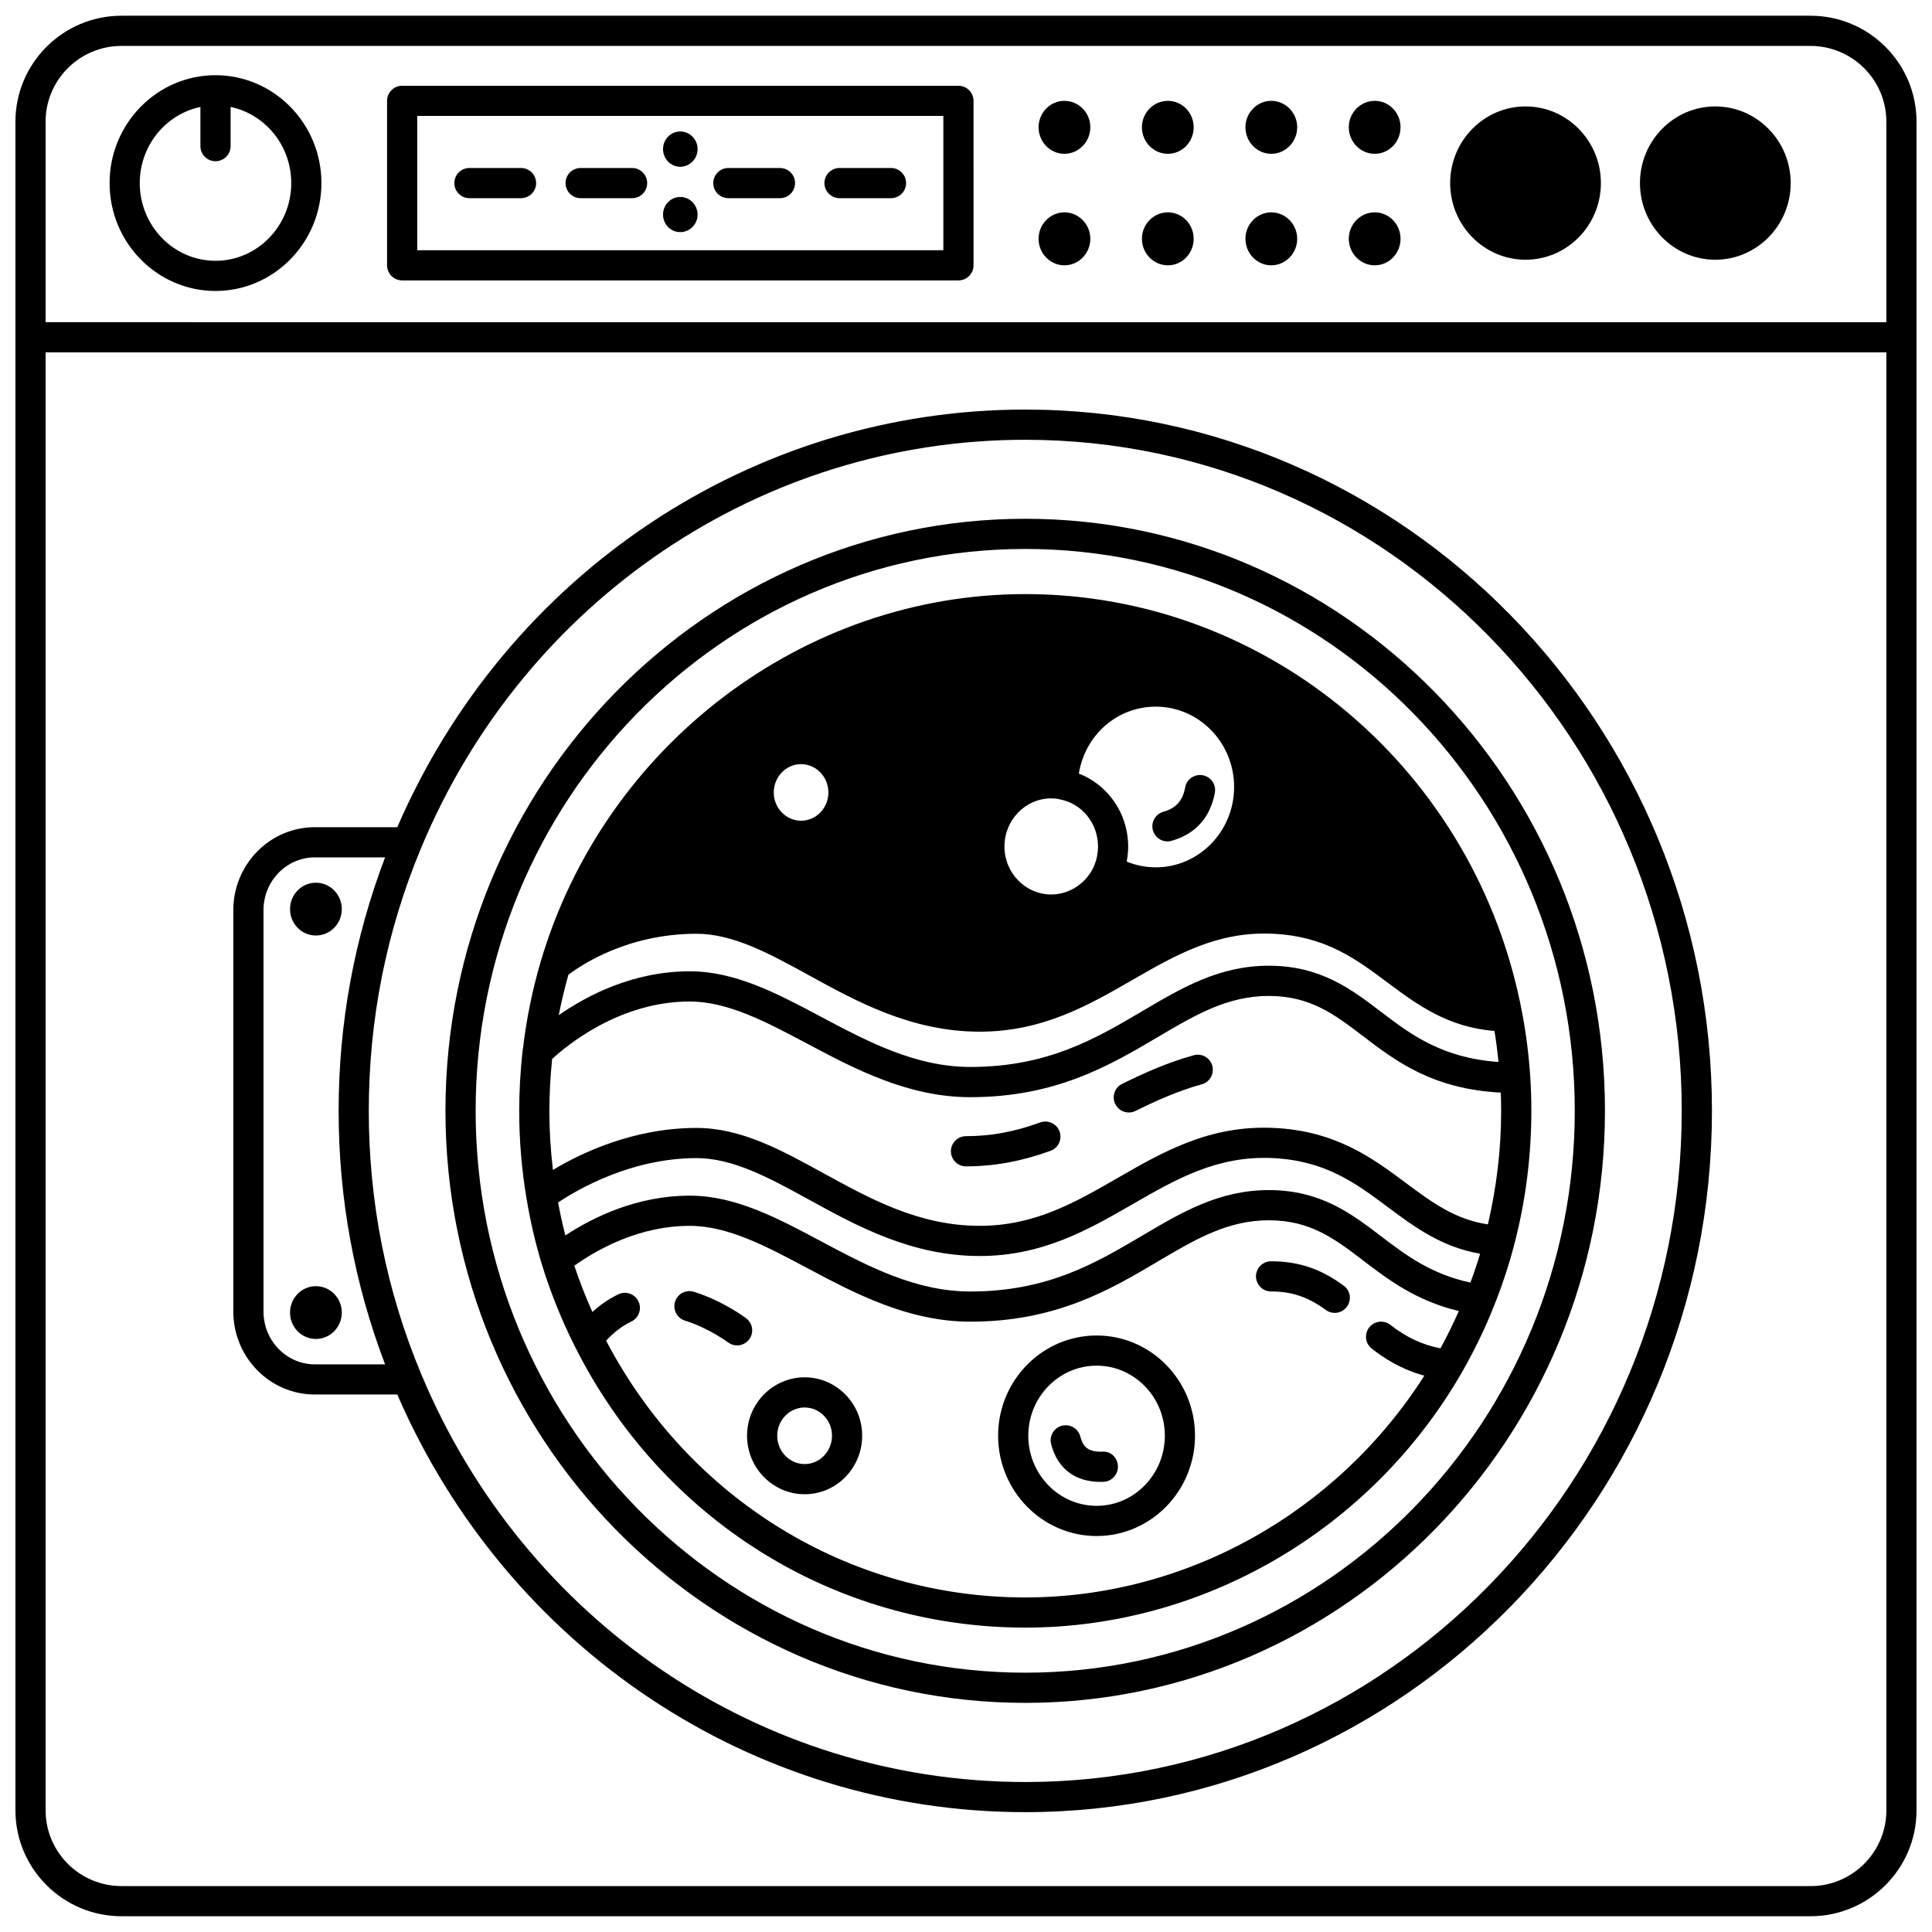 <?xml version="1.0" encoding="UTF-8"?>
<!-- Uploaded to: ICON Repo, www.iconrepo.com, Generator: ICON Repo Mixer Tools -->
<svg width="800px" height="800px" version="1.1" viewBox="144 144 512 512" xmlns="http://www.w3.org/2000/svg">
 <defs>
  <clipPath id="a">
   <path d="m148.09 148.09h503.81v503.81h-503.81z"/>
  </clipPath>
 </defs>
 <path d="m508.32 184.76c3.797 0 6.836-3.16 6.836-7.039 0-3.84-3.039-6.996-6.836-6.996s-6.879 3.16-6.879 6.996c0.004 3.879 3.082 7.039 6.879 7.039z"/>
 <path d="m508.32 214.31c3.797 0 6.836-3.16 6.836-7.039 0-3.84-3.039-6.996-6.836-6.996s-6.879 3.16-6.879 6.996c0.004 3.879 3.082 7.039 6.879 7.039z"/>
 <path d="m480.89 184.76c3.797 0 6.879-3.16 6.879-7.039 0-3.84-3.078-6.996-6.879-6.996-3.758 0-6.836 3.16-6.836 6.996 0 3.879 3.078 7.039 6.836 7.039z"/>
 <path d="m480.89 214.31c3.797 0 6.879-3.16 6.879-7.039 0-3.84-3.078-6.996-6.879-6.996-3.758 0-6.836 3.16-6.836 6.996 0 3.879 3.078 7.039 6.836 7.039z"/>
 <path d="m453.5 184.76c3.797 0 6.836-3.16 6.836-7.039 0-3.84-3.039-6.996-6.836-6.996s-6.879 3.16-6.879 6.996c0 3.879 3.078 7.039 6.879 7.039z"/>
 <path d="m453.5 214.31c3.797 0 6.836-3.16 6.836-7.039 0-3.84-3.039-6.996-6.836-6.996s-6.879 3.16-6.879 6.996c0 3.879 3.078 7.039 6.879 7.039z"/>
 <path d="m426.07 184.76c3.797 0 6.879-3.16 6.879-7.039 0-3.84-3.078-6.996-6.879-6.996-3.758 0-6.836 3.16-6.836 6.996-0.004 3.879 3.074 7.039 6.836 7.039z"/>
 <path d="m426.07 214.31c3.797 0 6.879-3.16 6.879-7.039 0-3.84-3.078-6.996-6.879-6.996-3.758 0-6.836 3.16-6.836 6.996-0.004 3.879 3.074 7.039 6.836 7.039z"/>
 <path d="m324.27 178.84c-2.519 0-4.559 2.078-4.559 4.68 0 2.559 2.039 4.68 4.559 4.68s4.598-2.121 4.598-4.68c0.004-2.602-2.078-4.68-4.598-4.68z"/>
 <path d="m324.27 196.2c-2.519 0-4.559 2.078-4.559 4.68 0 2.559 2.039 4.637 4.559 4.637s4.598-2.078 4.598-4.637c0.004-2.602-2.078-4.68-4.598-4.68z"/>
 <path d="m227.7 391.92c3.797 0 6.879-3.117 6.879-6.996 0-3.879-3.078-6.996-6.879-6.996-3.758 0-6.836 3.117-6.836 6.996 0 3.879 3.078 6.996 6.836 6.996z"/>
 <path d="m227.7 484.85c-3.758 0-6.836 3.117-6.836 6.996s3.078 6.996 6.836 6.996c3.797 0 6.879-3.117 6.879-6.996s-3.078-6.996-6.879-6.996z"/>
 <path d="m415.71 301.44c-58.719 0-111.53 40.066-128.43 97.434-2.207 7.519-3.777 15.234-4.68 22.93-0.043 0.18-0.078 0.363-0.102 0.555-0.602 5.484-0.902 10.879-0.902 16.027 0 7.805 0.652 15.605 1.93 23.164 0.988 5.984 2.359 11.891 4.086 17.57 2.32 7.488 5.227 14.734 8.641 21.516 23.043 46.07 68.812 74.699 119.46 74.699 47.293 0 91.613-25.895 115.67-67.582 0.02-0.035 0.039-0.074 0.059-0.113 0.004-0.008 0.008-0.012 0.012-0.02 3.348-5.867 6.223-11.82 8.523-17.68 2.102-5.242 3.891-10.664 5.312-16.109 3.008-11.48 4.531-23.406 4.531-35.438 0-3.273-0.098-6.234-0.289-9.016-0.371-5.695-1.078-11.32-2.098-16.707-11.98-64.453-67.379-111.23-131.72-111.23zm126.11 136.95c0 10.195-1.223 20.289-3.512 30.082-8.73-1.309-14.809-5.812-21.719-10.965-8.664-6.469-18.488-13.805-34.918-14.59-17.074-0.832-29.488 6.348-41.508 13.27-11.316 6.516-22.004 12.672-36.531 12.672-16.012 0-28.926-7.094-41.414-13.953-11.223-6.164-21.824-11.992-33.641-11.992-16.801 0-30.723 6.727-38.043 11.133-0.617-5.168-0.945-10.402-0.945-15.652 0-4.414 0.262-9.039 0.727-13.746 3.609-3.352 17.742-15.242 36.457-15.242 10.121 0 20.305 5.414 31.09 11.145 12.527 6.66 26.73 14.211 43.285 14.211 22.699 0 37.023-8.457 49.66-15.918 9.918-5.859 18.48-10.91 29.426-10.91 11.023 0 17.477 4.918 24.949 10.625 8.676 6.617 18.441 14.066 36.539 14.988 0.066 1.535 0.098 3.133 0.098 4.844zm-8.148 45.5c-10.418-2.227-17.145-7.293-23.633-12.238-7.906-6.035-16.078-12.266-29.801-12.266-13.137 0-23.023 5.852-33.496 12.043-12.332 7.289-25.082 14.832-45.594 14.832-14.562 0-27.254-6.758-39.527-13.289-11.684-6.234-22.723-12.109-34.84-12.109-13.887 0-25.453 5.621-32.961 10.531-0.734-2.867-1.379-5.773-1.918-8.727 5.031-3.367 19.309-11.758 36.684-11.758 9.762 0 19.488 5.348 29.789 11.004 12.746 7.004 27.203 14.941 45.262 14.941 16.66 0 28.793-6.981 40.52-13.738 11.527-6.637 22.414-12.91 37.137-12.215 13.992 0.672 22.016 6.664 30.516 13.012 6.981 5.207 14.176 10.559 24.43 12.336-0.77 2.57-1.625 5.117-2.566 7.641zm-83.375-152.62c11.445 0 20.754 9.539 20.754 21.273 0 11.75-9.309 21.312-20.754 21.312-2.66 0-5.273-0.531-7.707-1.52 0.246-1.309 0.387-2.641 0.387-3.996 0-8.719-5.316-16.332-13.074-19.336 1.645-10.141 10.059-17.734 20.395-17.734zm-27.711 24.309c0.801 0 1.449 0.066 1.992 0.199 0.082 0.02 0.168 0.039 0.25 0.055 5.887 1.074 10.156 6.332 10.156 12.5 0 1.629-0.289 3.207-0.848 4.676-1.859 4.809-6.5 8.039-11.547 8.039-6.832 0-12.395-5.703-12.395-12.715-0.004-7.031 5.555-12.754 12.391-12.754zm-73.531-1.559c0-4.144 3.246-7.516 7.238-7.516s7.238 3.371 7.238 7.516c0 4.121-3.246 7.477-7.238 7.477s-7.238-3.356-7.238-7.477zm160.99 58.168c-7.906-6.031-16.074-12.262-29.801-12.262-13.133 0-23.023 5.836-33.492 12.02-12.332 7.281-25.082 14.809-45.594 14.809-14.562 0-27.254-6.75-39.531-13.27-11.688-6.215-22.727-12.078-34.84-12.078-14.969 0-27.164 6.363-34.711 11.625 0.699-3.598 1.559-7.176 2.562-10.715 3.234-2.469 15.578-10.859 33.945-10.859 9.762 0 19.488 5.348 29.789 11.004 12.746 7.004 27.203 14.945 45.262 14.945 16.664 0 28.793-6.981 40.52-13.738 11.531-6.641 22.441-12.898 37.141-12.215 13.98 0.652 22.004 6.648 30.504 12.996 7.812 5.836 15.926 11.793 28.25 12.762 0.441 2.699 0.797 5.438 1.07 8.223-14.941-1.059-23.172-7.219-31.074-13.246zm-94.34 155.15c-46.75 0-89.051-26.027-111.08-68.039 1.379-1.512 3.668-3.637 6.684-5.082 1.996-0.953 2.836-3.34 1.887-5.328-0.953-1.996-3.344-2.844-5.328-1.887-2.781 1.328-5.086 3.051-6.887 4.672-1.773-3.977-3.387-8.059-4.781-12.254 6.426-4.551 17.395-10.559 30.586-10.559 10.121 0 20.305 5.422 31.086 11.164 12.527 6.668 26.73 14.23 43.289 14.23 22.699 0 37.027-8.469 49.664-15.941 9.918-5.867 18.48-10.93 29.426-10.93 11.02 0 17.477 4.922 24.949 10.629 6.625 5.059 14.027 10.703 25.402 13.426-1.457 3.297-3.066 6.598-4.863 9.883-4.789-0.938-9-2.867-13.273-6.219-1.738-1.363-4.25-1.062-5.613 0.68-1.363 1.738-1.059 4.25 0.676 5.613 3.027 2.371 7.523 5.41 13.934 7.172-23.184 36.367-63.168 58.77-105.75 58.77z"/>
 <path d="m415.71 281.48c-84.727 0-153.66 70.387-153.66 156.9s68.934 156.9 153.66 156.9c84.707 0 153.62-70.391 153.62-156.9 0.004-86.516-68.91-156.9-153.62-156.9zm0 305.8c-80.32 0-145.66-66.797-145.66-148.9s65.344-148.9 145.66-148.9c80.297 0 145.62 66.797 145.62 148.9 0 82.102-65.324 148.9-145.62 148.9z"/>
 <path d="m415.71 252.54c-72.234 0-137.25 43.359-166.43 110.68l-21.859-0.004c-11.906 0-21.594 9.863-21.594 21.992l0.004 106.36c0 12.125 9.684 21.992 21.594 21.992h21.859c29.176 67.316 94.195 110.68 166.43 110.68 100.34 0 181.97-83.371 181.97-185.85-0.004-102.48-81.637-185.85-181.98-185.85zm-201.88 239.03v-106.36c0-7.719 6.098-13.996 13.594-13.996h18.629c-8.137 21.363-12.312 43.922-12.312 67.176 0 23.254 4.172 45.812 12.312 67.18h-18.629c-7.496-0.004-13.594-6.281-13.594-14zm201.88 124.68c-69.879 0-132.73-42.477-160.13-108.22-9.188-22.004-13.848-45.43-13.848-69.633 0-24.195 4.66-47.617 13.84-69.613v-0.004c0-0.004 0.004-0.008 0.004-0.016 27.402-65.742 90.258-108.22 160.13-108.22 95.926 0 173.97 79.785 173.97 177.85 0.004 98.07-78.043 177.86-173.97 177.86z"/>
 <g clip-path="url(#a)">
  <path d="m623.79 148.17h-447.59c-15.504 0-28.109 12.594-28.109 28.07v447.51c0 15.477 12.605 28.074 28.109 28.074h447.59c15.5 0 28.109-12.59 28.109-28.074v-447.51c0-15.477-12.605-28.07-28.109-28.07zm-447.59 8h447.59c11.086 0 20.113 9.004 20.113 20.074v53.141l-487.82-0.004v-53.141c0-11.066 9.02-20.07 20.113-20.07zm447.59 487.66h-447.59c-11.086 0-20.113-9.004-20.113-20.078v-386.37h487.82v386.38c0 11.066-9.02 20.074-20.113 20.074z"/>
 </g>
 <path d="m250.57 218.31h147.43c2.207 0 4-1.793 4-4l-0.004-43.582c0-2.207-1.793-4-4-4h-147.42c-2.207 0-4 1.793-4 4v43.582c0.004 2.207 1.793 4 4 4zm4-43.586h139.43v35.586h-139.43z"/>
 <path d="m201.11 221.11c15.477 0 28.07-12.828 28.07-28.59s-12.59-28.59-28.07-28.59c-15.477 0-28.07 12.828-28.07 28.59s12.594 28.59 28.07 28.59zm-4-48.766v10.379c0 2.207 1.793 4 4 4s4-1.793 4-4v-10.379c9.156 1.906 16.074 10.227 16.074 20.176 0 11.355-9.004 20.594-20.074 20.594-11.066 0-20.074-9.238-20.074-20.594 0.004-9.949 6.918-18.27 16.074-20.176z"/>
 <path d="m311.51 188.52h-13.637c-2.207 0-4 1.793-4 4s1.793 4 4 4h13.637c2.207 0 4-1.793 4-4 0-2.211-1.793-4-4-4z"/>
 <path d="m282.08 188.52h-13.676c-2.207 0-4 1.793-4 4s1.793 4 4 4h13.676c2.207 0 4-1.793 4-4 0-2.211-1.793-4-4-4z"/>
 <path d="m350.7 188.52h-13.676c-2.207 0-4 1.793-4 4s1.793 4 4 4h13.676c2.207 0 4-1.793 4-4 0-2.211-1.789-4-4-4z"/>
 <path d="m380.12 188.52h-13.637c-2.207 0-4 1.793-4 4s1.793 4 4 4h13.637c2.207 0 4-1.793 4-4 0-2.211-1.793-4-4-4z"/>
 <path d="m548.3 212.83c11 0 19.953-9.113 19.953-20.312s-8.953-20.312-19.953-20.312c-11.023 0-19.992 9.113-19.992 20.312s8.969 20.312 19.992 20.312z"/>
 <path d="m598.56 212.83c11.023 0 19.992-9.113 19.992-20.312s-8.969-20.312-19.992-20.312c-11 0-19.953 9.113-19.953 20.312s8.953 20.312 19.953 20.312z"/>
 <path d="m434.62 497.92c-14.398 0-26.109 11.91-26.109 26.551 0 14.664 11.715 26.59 26.109 26.59 14.375 0 26.07-11.926 26.07-26.59 0-14.641-11.695-26.551-26.07-26.551zm0 45.141c-9.988 0-18.113-8.34-18.113-18.594 0-10.23 8.125-18.555 18.113-18.555 9.965 0 18.074 8.32 18.074 18.555 0 10.254-8.109 18.594-18.074 18.594z"/>
 <path d="m436.12 528.71c-3.922 0.102-5.148-1.426-5.82-4.012-0.555-2.141-2.731-3.41-4.879-2.863-2.137 0.559-3.414 2.742-2.859 4.879 1.688 6.469 6.328 10 13.113 10 0.242 0 0.492-0.004 0.738-0.016 2.207-0.078 3.93-1.93 3.852-4.137-0.082-2.207-1.84-4.043-4.144-3.852z"/>
 <path d="m357.25 509c-8.422 0-15.273 6.941-15.273 15.473 0 8.559 6.848 15.516 15.273 15.516 8.402 0 15.234-6.957 15.234-15.516 0-8.531-6.832-15.473-15.234-15.473zm0 22.992c-4.012 0-7.277-3.375-7.277-7.516 0-4.121 3.262-7.477 7.277-7.477 3.992 0 7.238 3.356 7.238 7.477 0 4.141-3.246 7.516-7.238 7.516z"/>
 <path d="m453.38 366.98c0.355 0 0.723-0.047 1.082-0.152 6.316-1.773 10.289-6.176 11.488-12.727 0.395-2.172-1.043-4.254-3.215-4.652-2.176-0.383-4.254 1.043-4.652 3.215-0.645 3.527-2.426 5.523-5.785 6.469-2.125 0.598-3.363 2.809-2.762 4.93 0.492 1.762 2.098 2.918 3.844 2.918z"/>
 <path d="m341.77 493.38c-0.242-0.188-6.047-4.574-13.859-7.039-2.09-0.652-4.352 0.508-5.016 2.609-0.664 2.106 0.504 4.356 2.609 5.019 6.43 2.027 11.367 5.734 11.414 5.766 0.723 0.547 1.57 0.812 2.414 0.812 1.207 0 2.398-0.543 3.188-1.578 1.336-1.746 1-4.25-0.75-5.59z"/>
 <path d="m480.85 478.25c-2.207 0-4 1.789-4 4s1.793 4 4 4c5.477 0 9.816 1.469 14.512 4.906 0.711 0.523 1.539 0.773 2.359 0.773 1.23 0 2.445-0.566 3.231-1.637 1.309-1.781 0.918-4.281-0.863-5.586-6.094-4.473-12.023-6.457-19.238-6.457z"/>
 <path d="m460.36 423.65c-7.148 1.961-13.605 4.934-18.984 7.586-1.98 0.977-2.797 3.375-1.82 5.356 0.695 1.41 2.113 2.231 3.59 2.231 0.59 0 1.195-0.133 1.762-0.414 5.039-2.484 11.062-5.262 17.562-7.051 2.133-0.582 3.383-2.781 2.801-4.914-0.582-2.129-2.777-3.383-4.91-2.793z"/>
 <path d="m419.66 441.46c-6.805 2.484-13.051 3.637-19.66 3.637-2.207 0-4 1.789-4 4 0 2.211 1.793 4 4 4 7.469 0 14.797-1.348 22.402-4.121 2.074-0.754 3.144-3.055 2.387-5.125-0.758-2.078-3.051-3.137-5.129-2.391z"/>
</svg>
